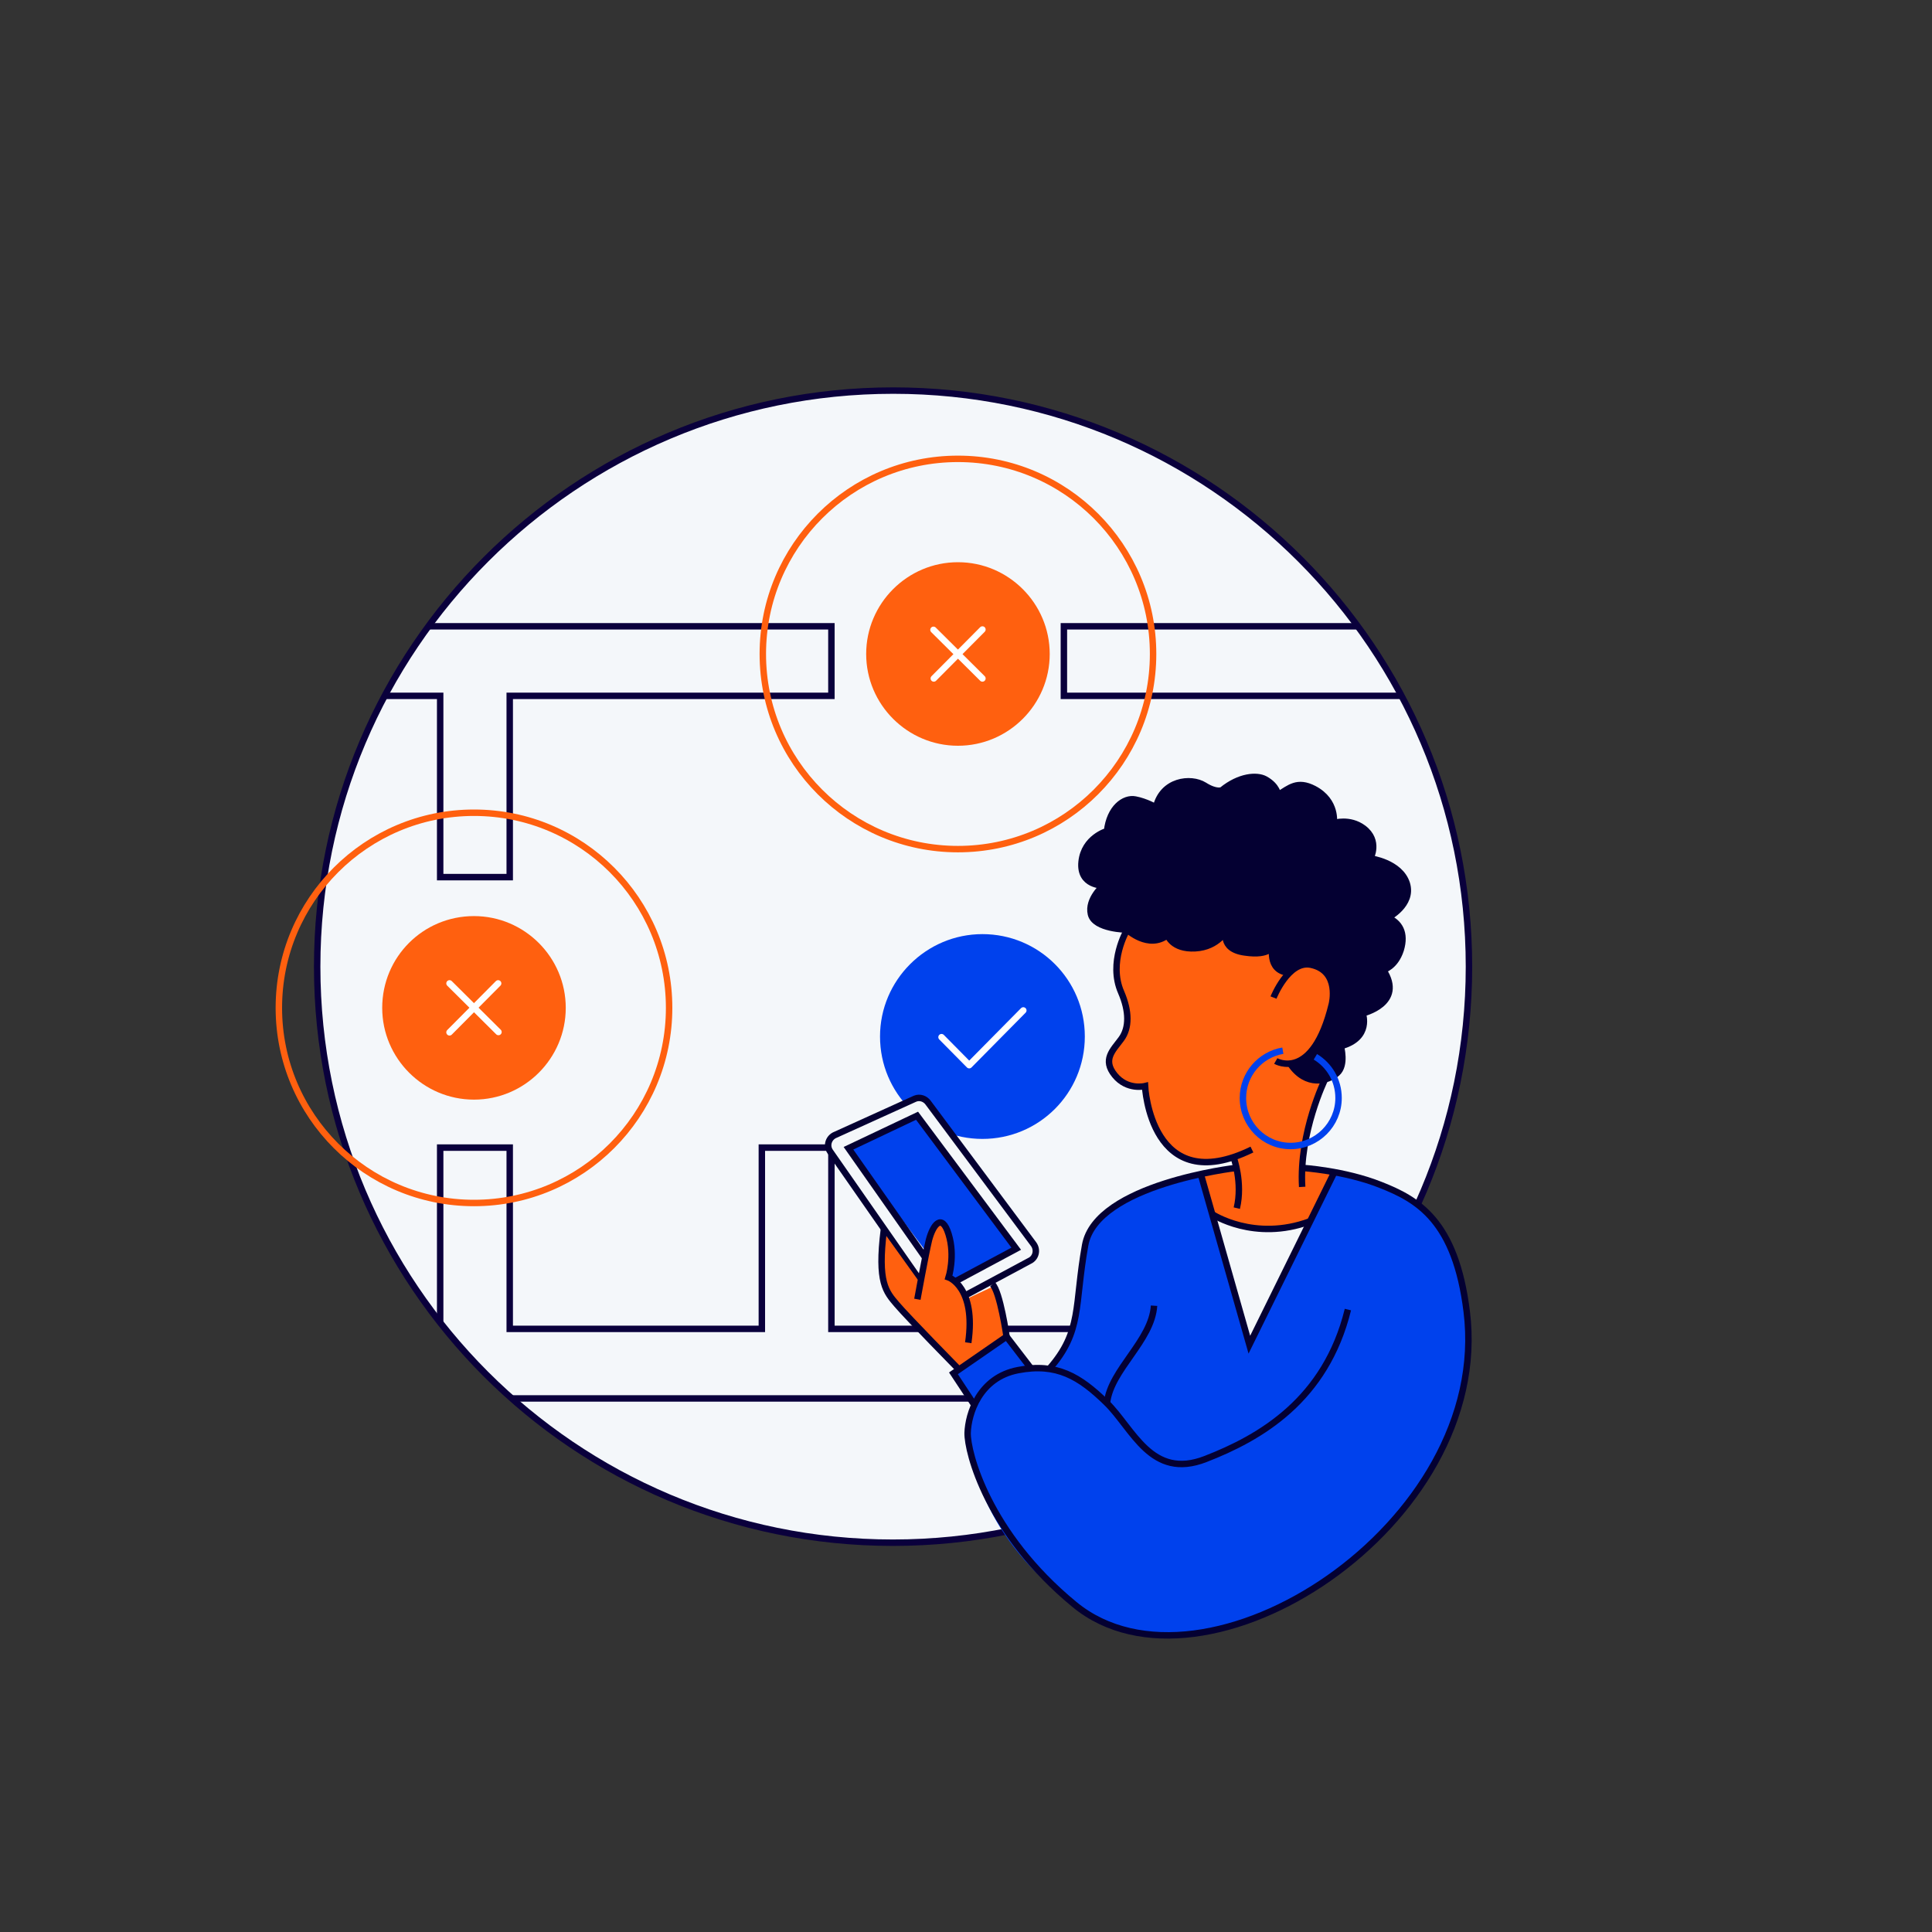 <?xml version="1.0" encoding="UTF-8"?> <svg xmlns="http://www.w3.org/2000/svg" xmlns:xlink="http://www.w3.org/1999/xlink" version="1.1" id="Layer_1" x="0px" y="0px" width="600px" height="600px" viewBox="0 0 600 600" style="enable-background:new 0 0 600 600;" xml:space="preserve"><rect x="0" y="0" width="600" height="600" fill="#333333" stroke="none"/> <style type="text/css"> .st0{fill:#F4F7FA;stroke:#0A003C;stroke-width:2;stroke-linecap:round;stroke-miterlimit:10;} .st1{clip-path:url(#SVGID_00000124875506010650219180000006776240897633847444_);} .st2{fill-rule:evenodd;clip-rule:evenodd;fill:none;stroke:#0A003C;stroke-width:2;stroke-linecap:round;stroke-miterlimit:10;} .st3{fill:none;stroke:#FF600F;stroke-width:2;stroke-miterlimit:10;} .st4{fill:#FF600F;} .st5{fill:none;stroke:#FFFFFF;stroke-width:2;stroke-linecap:round;stroke-linejoin:round;} .st6{fill:#0041ED;} .st7{fill:#F4F7FA;} .st8{fill:none;stroke:#040032;stroke-width:2;stroke-miterlimit:10;} .st9{fill:none;stroke:#1854A5;stroke-width:2;stroke-miterlimit:10;} .st10{fill:#040032;stroke:#040032;stroke-width:2;stroke-miterlimit:10;} .st11{fill:#FF600F;stroke:#040032;stroke-width:2;stroke-miterlimit:10;} .st12{fill:none;stroke:#0041ED;stroke-width:2;stroke-miterlimit:10;} </style> <path class="st0" d="M456.2,300.2c0,98.8-80.1,178.9-178.9,178.9S98.5,399,98.5,300.2s80.1-178.9,178.9-178.9 S456.2,201.4,456.2,300.2z"></path> <g> <defs> <path id="SVGID_1_" d="M456.2,300.2c0,98.8-80.1,178.9-178.9,178.9S98.5,399,98.5,300.2s80.1-178.9,178.9-178.9 S456.2,201.4,456.2,300.2z"></path> </defs> <clipPath id="SVGID_00000109719469076716593490000012989356505667662240_"> <use xlink:href="#SVGID_1_" style="overflow:visible;"></use> </clipPath> <g style="clip-path:url(#SVGID_00000109719469076716593490000012989356505667662240_);"> <polygon class="st2" points="258.2,412.7 258.2,356.4 236.6,356.4 236.6,412.7 158.3,412.7 158.3,356.4 136.7,356.4 136.7,412.7 136.7,434.3 449.5,434.3 449.5,412.7 "></polygon> <polygon class="st2" points="99.5,194.5 99.5,216.1 136.7,216.1 136.7,272.4 158.3,272.4 158.3,216.1 258.2,216.1 258.2,194.5 "></polygon> <rect x="330.4" y="194.5" class="st2" width="121.9" height="21.6"></rect> </g> </g> <g> <circle class="st3" cx="147.2" cy="313" r="60.6"></circle> <path class="st4" d="M147.2,284.5L147.2,284.5c15.7,0,28.5,12.8,28.5,28.5v0c0,15.7-12.8,28.5-28.5,28.5h0 c-15.7,0-28.5-12.8-28.5-28.5v0C118.7,297.2,131.4,284.5,147.2,284.5z"></path> <path class="st5" d="M139.6,320.6l15.1-15.2"></path> <path class="st5" d="M139.6,305.4l15.2,15.1"></path> </g> <g> <circle class="st3" cx="297.5" cy="203.1" r="60.6"></circle> <path class="st4" d="M297.5,174.6L297.5,174.6c15.7,0,28.5,12.8,28.5,28.5v0c0,15.7-12.8,28.5-28.5,28.5h0 c-15.7,0-28.5-12.8-28.5-28.5v0C269,187.4,281.8,174.6,297.5,174.6z"></path> <path class="st5" d="M290,210.7l15.1-15.2"></path> <path class="st5" d="M289.9,195.6l15.2,15.1"></path> </g> <g> <path class="st6" d="M305.1,290.1L305.1,290.1c17.6,0,31.8,14.2,31.8,31.8v0c0,17.6-14.2,31.8-31.8,31.8h0 c-17.6,0-31.8-14.2-31.8-31.8v0C273.3,304.4,287.6,290.1,305.1,290.1z"></path> <path class="st5" d="M292.4,322.1l8.6,8.7l16.8-17"></path> </g> <g> <path class="st6" d="M428.9,368c-11.4-4.5-24.4-5.3-24.4-5.3h-20.6c0,0-43.5,5-46.9,24c-3.4,18.8-0.9,26.8-11.2,38.5 c-3.2-1.2-1.6-0.4-5.5-0.1l-0.1,0l-7.6-9.9l-16.5,11.4l6.6,10l0,0c-1.4,3.1-2,6.2-2,8.5c-0.2,5.9,4.3,33.5,33.2,53.3 c47.5,32.6,122.3-30.2,122.3-81.3C456.2,383.5,440.3,372.5,428.9,368z"></path> <path class="st7" d="M284.6,395.8l-26.7-38.2c-1.3-1.9-0.4-4.5,1.7-5.2l24.7-11.2c1.5-0.5,3.1,0,4,1.2l32.8,44 c1.3,1.8,0.6,4.3-1.3,5.2l-17.8,9.9l-11.8,2.7L284.6,395.8z"></path> <polygon class="st6" points="263.5,356.6 284.8,346.5 315.6,387.8 295.2,398.8 "></polygon> <path class="st4" d="M383.2,359.4c-26.1,8.8-27.6-22-27.6-22s-5.5,1.4-9.4-3.4c-3.9-4.8-0.6-7.7,2-11.2s2.5-8.7,0-14.5 c-4.1-9.3,1.7-19.2,1.7-19.2s28.7-11,29.9-11.2c1.2-0.3,21.2,6.4,21.1,6.4s24.6,12,24.6,12l-14,34.3v4.6c0,0-7.1,17.3-7.1,27.5 l10,1.3l-7.6,15.4c0,0-13.1,4.9-23,1l-7.3-3.2l-3.5-12.3l10.8-2.2C383.9,362.7,384.9,358.8,383.2,359.4z"></path> <path class="st8" d="M293.8,405.5l25.9-13.9c2-0.9,2.6-3.4,1.3-5.2l-32.8-44c-0.9-1.2-2.5-1.8-4-1.2l-24.7,11.2 c-2.1,0.8-3,3.3-1.7,5.2l27.6,39.6"></path> <polyline class="st8" points="293.4,399.7 315.6,387.8 284.8,346.5 263.5,356.6 289,392.9 "></polyline> <g> <line class="st8" x1="292.6" y1="419.3" x2="292.6" y2="419.6"></line> </g> <path class="st9" d="M383.2,360.8"></path> <path class="st7" d="M406.8,379.3c0,0-15.3,6.5-30.3-2.2l11.4,40.4L406.8,379.3z"></path> <path class="st4" d="M312.6,415.1c0,0-1.9-12.4-3.9-15.7l-7.9,3.7c0,0-2.5-4.5-5.7-5.8c0,0,1.8-17.1-2.1-17.3 c-3.9-0.2-4.4,5.1-4.4,5.1l-2.6,13.7l-11.4-15.9c0,0-3,14.4,4.1,22.1c7.1,7.7,19.3,20.7,19.3,20.7L312.6,415.1z"></path> <path class="st9" d="M388.8,357"></path> <path class="st8" d="M388.8,357c-31.5,15.4-33.2-19.7-33.2-19.7s-5.5,1.4-9.4-3.4c-3.9-4.8-0.6-7.7,2-11.2s2.5-8.7,0-14.5 c-4.1-9.3,1.7-19.2,1.7-19.2"></path> <path class="st8" d="M383.1,359.4c0,0,2.9,7.9,1,15.8"></path> <path class="st8" d="M411.5,335.2c0,0-8.1,16.5-7.1,33.4"></path> <path class="st8" d="M383.9,362.7c0,0-43.5,5-46.9,24c-3.4,18.9-0.8,26.7-11.2,38.5"></path> <path class="st8" d="M404.4,362.7c0,0,13.1,0.8,24.4,5.3c11.4,4.5,23.2,11,26.7,39.3c8.3,66.4-81.7,124-121.8,91 c-27-22.2-33.3-47.3-33.2-53.3c0.2-5.9,3.6-17.2,15.7-19.5c12-2.3,19.1,2,27.4,10.1s13.9,24.1,30.8,17.5 c17-6.6,37.3-18.3,44.2-46.4"></path> <polyline class="st8" points="414.4,364 388,417.6 373,364.9 "></polyline> <path class="st8" d="M376.5,377.1c0,0,13,8.6,30.3,2.2"></path> <polyline class="st8" points="320.2,425 312.6,415.1 296.1,426.5 302.7,436.5 "></polyline> <path class="st8" d="M312.6,415.1c0,0-2-13.9-4.4-16.3"></path> <path class="st8" d="M297.8,425.3c0,0-16-16.3-19.3-20.2s-6.1-6.7-4-23.3"></path> <path class="st8" d="M284.9,403.5c0,0,2.5-13.8,3.6-18.4c1.2-4.6,4-8.6,6.1-1.8c2.1,6.8,0,13.4,0,13.4s8.6,3,6.1,20.3"></path> <path class="st10" d="M400.8,330.5c4.9,7.1,11.5,5.3,14.4,2.8s1.2-8.4,1.2-8.4c9.6-2.6,6.8-10.2,6.8-10.2s13.2-3.1,6.4-13.5 c0,0,3.7-0.9,5.4-6.2c1.6-5.3-0.4-8.5-4-10c0,0,7.9-4,5.9-10.6c-2.1-6.6-11.3-7.8-11.3-7.8s3-5.5-2.2-9.4c-4.3-3.2-9.2-1.6-9.2-1.6 s1.1-6.8-6.1-10.6c-5.2-2.7-7.6-0.3-11.2,1.9c0,0-0.2-2.8-4-4.9c-2.6-1.4-8-1-13.4,3.4c0,0-1.7,0.9-5.5-1.5c-4.2-2.6-13-1.6-15,6.8 c0,0-3.2-1.8-6.4-2.4c-3.5-0.7-8,2.6-8.8,9.8c0,0-7.1,2-7.9,9.5c-0.8,7.6,6.8,7.4,6.8,7.4s-5,4.2-3.9,8.9 c1.1,4.7,11.2,4.8,11.2,4.8s6.7,6.3,12.6,1.7c0,0,1.4,4.5,8.6,4.1c7.2-0.4,9.8-5.8,9.8-5.8s-2.5,6,5.6,7.1c8.1,1.2,8.7-2.2,8.7-2.2 s-2,7.9,5,8.5L400.8,330.5z"></path> <path class="st11" d="M396.2,329.5c0,0,11.5,6.7,17.4-17.6c0,0,2.7-10.4-6.5-12.3c-7-1.4-11.6,10.2-11.6,10.2"></path> <path class="st12" d="M408.5,328.2c4.3,2.6,7.2,7.3,7.2,12.8c0,8.2-6.7,14.9-14.9,14.9S386,349.2,386,341c0-7.4,5.4-13.5,12.4-14.7 "></path> <path class="st8" d="M343.8,435.6c1.2-10.3,13.9-19.2,14.6-30.1"></path> </g> </svg> 